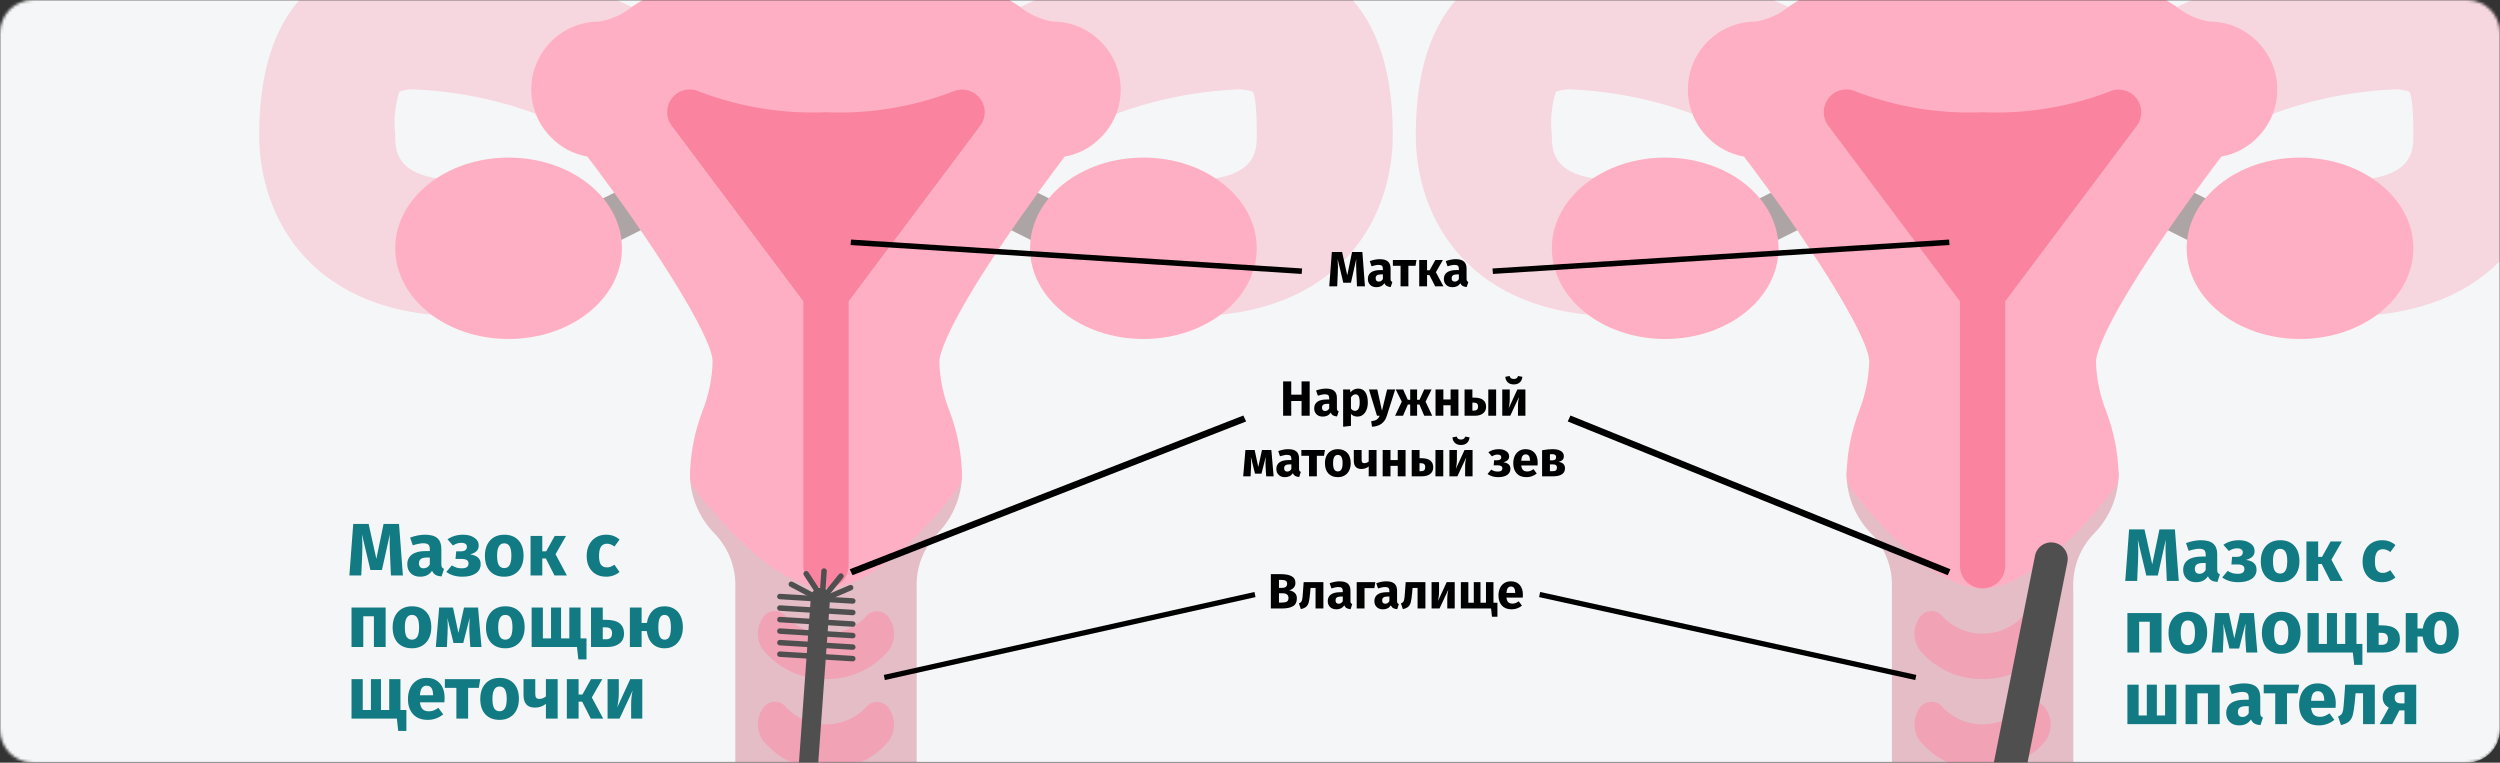 <svg width="908" height="277" viewBox="0 0 908 277" fill="none" xmlns="http://www.w3.org/2000/svg">
<rect x="0" y="0" width="908" height="277" fill="#333333" stroke="none"/>
<mask id="mask0_830_485" style="mask-type:alpha" maskUnits="userSpaceOnUse" x="0" y="0" width="908" height="277">
<path d="M11.96 0H896.039C902.645 0 908 5.373 908 12V265C908 271.627 902.645 277 896.039 277H11.96C5.355 277 0 271.627 0 265V12C0 5.373 5.355 0 11.96 0Z" fill="#F5F6F7"/>
</mask>
<g mask="url(#mask0_830_485)">
<path d="M9 0H896C902.627 0 908 5.373 908 12V265C908 271.627 902.627 277 896 277H9C2.373 277 -3 271.627 -3 265V12C-3 5.373 2.373 0 9 0Z" fill="#F5F6F7"/>
<path d="M868.302 -16.874C841.616 -15.909 815.424 -9.415 791.379 2.197C779.172 8.296 774.222 23.137 780.326 35.345C786.426 47.552 801.266 52.502 813.474 46.398C830.667 38.244 849.295 33.531 868.302 32.534C870.546 32.313 872.813 32.542 874.969 33.218C875.68 34.082 876.537 37.516 876.537 49.004C876.537 54.765 876.537 65.473 851.833 65.473C838.186 65.473 827.129 76.53 827.129 90.177C827.129 103.82 838.186 114.881 851.833 114.881C906.532 114.881 925.945 79.389 925.945 49.004C925.945 -5.447 894.594 -16.874 868.302 -16.874Z" fill="#F6D7DF"/>
<path d="M648.755 2.189C624.715 -9.419 598.527 -15.913 571.853 -16.874C545.556 -16.874 514.21 -5.447 514.21 49.004C514.21 79.389 533.619 114.881 588.322 114.881C601.965 114.881 613.026 103.82 613.026 90.177C613.026 76.53 601.965 65.473 588.322 65.473C563.618 65.473 563.618 54.765 563.618 49.004C563.011 43.708 563.522 38.348 565.122 33.266C567.285 32.534 569.581 32.281 571.853 32.534C590.867 33.519 609.504 38.232 626.701 46.406C638.904 52.49 653.729 47.536 659.821 35.341C665.904 23.129 660.951 8.296 648.755 2.189Z" fill="#F6D7DF"/>
<path d="M761.251 164.289H678.904C674.356 164.289 670.669 167.972 670.669 172.524C670.818 180.445 673.978 188.016 679.511 193.694C684.718 199.013 687.48 206.259 687.138 213.697V279.575C687.138 297.765 701.883 312.514 720.077 312.514C738.267 312.514 753.016 297.765 753.016 279.575V213.697C752.67 206.259 755.432 199.013 760.639 193.694C766.172 188.016 769.332 180.445 769.485 172.524C769.485 167.972 765.798 164.289 761.251 164.289Z" fill="#E4BDC7"/>
<path d="M637.73 90.177C633.906 90.181 630.577 87.555 629.701 83.836C628.82 80.113 630.617 76.277 634.039 74.572L650.508 66.337C654.578 64.303 659.527 65.955 661.562 70.025C663.592 74.094 661.94 79.043 657.871 81.074L641.401 89.308C640.259 89.879 639.005 90.173 637.73 90.177Z" fill="#ACA4A5"/>
<path d="M802.424 90.177C801.149 90.173 799.891 89.879 798.749 89.308L782.28 81.074C778.211 79.043 776.558 74.094 778.592 70.025C780.623 65.955 785.573 64.303 789.642 66.337L806.111 74.572C809.533 76.277 811.33 80.113 810.454 83.836C809.573 87.555 806.248 90.181 802.424 90.177Z" fill="#ACA4A5"/>
<path d="M819.93 15.172C815.335 10.448 809.014 7.794 802.424 7.83C797.916 7.062 793.69 5.12 790.176 2.197C778.17 -5.399 760.028 -16.874 720.077 -16.874C699.048 -17.827 678.143 -13.219 659.467 -3.513C655.884 -1.551 652.796 0.4 649.99 2.181C646.471 5.112 642.241 7.058 637.73 7.83C627.754 7.81 618.752 13.801 614.92 23.009C611.084 32.217 613.179 42.828 620.223 49.892C623.77 53.547 628.382 55.984 633.396 56.856C655.679 86.06 678.903 122.002 678.903 131.35C678.726 137.514 677.472 143.598 675.204 149.332C672.37 156.746 670.834 164.591 670.669 172.524C670.669 174.305 671.244 176.038 672.313 177.461C676.853 183.517 700.483 213.697 720.077 213.697C739.666 213.697 763.301 183.517 767.836 177.461C768.906 176.038 769.485 174.305 769.485 172.524C769.316 164.591 767.78 156.746 764.945 149.332C762.678 143.598 761.427 137.514 761.25 131.35C761.25 129.843 762.368 120.643 784.543 87.869C793.602 74.472 802.741 62.2 806.778 56.856C811.72 56.016 816.272 53.627 819.774 50.041C824.446 45.453 827.092 39.185 827.12 32.639C827.148 26.089 824.554 19.8 819.922 15.172H819.93Z" fill="#FFAFC3"/>
<path d="M876.536 90.177C876.536 71.983 858.101 57.238 835.363 57.238C812.621 57.238 794.189 71.983 794.189 90.177C794.189 108.367 812.621 123.116 835.363 123.116C858.101 123.116 876.536 108.367 876.536 90.177Z" fill="#FFAFC3"/>
<path d="M645.965 90.177C645.965 71.983 627.529 57.238 604.792 57.238C582.05 57.238 563.618 71.983 563.618 90.177C563.618 108.367 582.05 123.116 604.792 123.116C627.529 123.116 645.965 108.367 645.965 90.177Z" fill="#FFAFC3"/>
<path d="M775.818 35.538C773.393 32.599 769.268 31.706 765.842 33.379C751.246 38.923 735.674 41.436 720.077 40.769C704.476 41.416 688.911 38.895 674.316 33.354C670.89 31.642 666.736 32.518 664.292 35.465C661.847 38.417 661.758 42.659 664.078 45.706L711.842 109.389V205.463C711.842 210.01 715.529 213.697 720.077 213.697C724.624 213.697 728.311 210.01 728.311 205.463V109.389L776.071 45.706C778.339 42.663 778.234 38.465 775.818 35.538Z" fill="#FA83A0"/>
<path d="M720.077 279.575C711.215 279.691 702.783 275.775 697.158 268.924C694.738 265.421 694.738 260.785 697.158 257.283C698.091 255.796 699.719 254.883 701.477 254.866C703.234 254.851 704.874 255.731 705.839 257.199C709.611 260.982 714.733 263.109 720.077 263.109C725.417 263.109 730.539 260.982 734.315 257.199C735.312 255.751 736.977 254.907 738.734 254.955C740.495 255.003 742.107 255.936 743.024 257.436C745.4 260.914 745.4 265.49 743.024 268.968C737.383 275.803 728.939 279.707 720.077 279.575Z" fill="#F1A2B5"/>
<path d="M720.077 246.636C711.215 246.753 702.783 242.836 697.158 235.985C694.738 232.483 694.738 227.847 697.158 224.344C698.091 222.857 699.719 221.944 701.477 221.928C703.234 221.912 704.874 222.792 705.839 224.26C709.611 228.044 714.733 230.171 720.077 230.171C725.417 230.171 730.539 228.044 734.315 224.26C735.312 222.813 736.977 221.968 738.734 222.016C740.495 222.065 742.107 222.997 743.024 224.497C745.4 227.975 745.4 232.551 743.024 236.029C737.383 242.864 728.939 246.769 720.077 246.636Z" fill="#F1A2B5"/>
<path d="M448.225 -16.874C421.538 -15.909 395.347 -9.415 371.302 2.197C359.095 8.296 354.145 23.137 360.249 35.345C366.348 47.552 381.189 52.502 393.397 46.398C410.59 38.244 429.218 33.531 448.225 32.534C450.468 32.313 452.736 32.542 454.891 33.218C455.603 34.082 456.46 37.516 456.46 49.004C456.46 54.765 456.46 65.473 431.755 65.473C418.109 65.473 407.051 76.53 407.051 90.177C407.051 103.82 418.109 114.881 431.755 114.881C486.455 114.881 505.868 79.389 505.868 49.004C505.868 -5.447 474.517 -16.874 448.225 -16.874Z" fill="#F6D7DF"/>
<path d="M228.678 2.189C204.638 -9.419 178.45 -15.913 151.776 -16.874C125.479 -16.874 94.133 -5.447 94.133 49.004C94.133 79.389 113.541 114.881 168.245 114.881C181.888 114.881 192.949 103.82 192.949 90.177C192.949 76.53 181.888 65.473 168.245 65.473C143.541 65.473 143.541 54.765 143.541 49.004C142.934 43.708 143.444 38.348 145.045 33.266C147.208 32.534 149.504 32.281 151.776 32.534C170.79 33.519 189.427 38.232 206.624 46.406C218.827 52.49 233.652 47.536 239.744 35.341C245.827 23.129 240.874 8.296 228.678 2.189Z" fill="#F6D7DF"/>
<path d="M341.173 164.289H258.826C254.279 164.289 250.592 167.972 250.592 172.524C250.741 180.445 253.901 188.016 259.434 193.694C264.641 199.013 267.403 206.259 267.061 213.697V279.575C267.061 297.765 281.806 312.514 300 312.514C318.19 312.514 332.939 297.765 332.939 279.575V213.697C332.593 206.259 335.355 199.013 340.562 193.694C346.095 188.016 349.255 180.445 349.408 172.524C349.408 167.972 345.721 164.289 341.173 164.289Z" fill="#E4BDC7"/>
<path d="M217.653 90.177C213.829 90.181 210.5 87.555 209.623 83.836C208.743 80.113 210.54 76.277 213.962 74.572L230.431 66.337C234.5 64.303 239.45 65.955 241.485 70.025C243.515 74.094 241.863 79.043 237.793 81.074L221.324 89.308C220.182 89.879 218.928 90.173 217.653 90.177Z" fill="#ACA4A5"/>
<path d="M382.347 90.177C381.072 90.173 379.814 89.879 378.672 89.308L362.202 81.074C358.133 79.043 356.481 74.094 358.515 70.025C360.546 65.955 365.496 64.303 369.565 66.337L386.034 74.572C389.456 76.277 391.253 80.113 390.376 83.836C389.496 87.555 386.171 90.181 382.347 90.177Z" fill="#ACA4A5"/>
<path d="M399.853 15.172C395.258 10.448 388.937 7.794 382.347 7.83C377.839 7.062 373.613 5.12 370.099 2.197C358.093 -5.399 339.951 -16.874 300 -16.874C278.971 -17.827 258.066 -13.219 239.39 -3.513C235.807 -1.551 232.719 0.4 229.912 2.181C226.394 5.112 222.164 7.058 217.653 7.83C207.677 7.81 198.674 13.801 194.843 23.009C191.007 32.217 193.102 42.828 200.146 49.892C203.692 53.547 208.304 55.984 213.318 56.856C235.602 86.06 258.826 122.002 258.826 131.35C258.649 137.514 257.395 143.598 255.127 149.332C252.292 156.746 250.756 164.591 250.592 172.524C250.592 174.305 251.167 176.038 252.236 177.461C256.776 183.517 280.406 213.697 300 213.697C319.589 213.697 343.224 183.517 347.759 177.461C348.829 176.038 349.408 174.305 349.408 172.524C349.239 164.591 347.703 156.746 344.868 149.332C342.601 143.598 341.35 137.514 341.173 131.35C341.173 129.843 342.291 120.643 364.466 87.869C373.525 74.472 382.664 62.2 386.701 56.856C391.643 56.016 396.194 53.627 399.697 50.041C404.369 45.453 407.014 39.185 407.043 32.639C407.071 26.089 404.477 19.8 399.845 15.172H399.853Z" fill="#FFAFC3"/>
<path d="M456.459 90.177C456.459 71.983 438.024 57.238 415.286 57.238C392.544 57.238 374.112 71.983 374.112 90.177C374.112 108.367 392.544 123.116 415.286 123.116C438.024 123.116 456.459 108.367 456.459 90.177Z" fill="#FFAFC3"/>
<path d="M225.888 90.177C225.888 71.983 207.452 57.238 184.714 57.238C161.973 57.238 143.541 71.983 143.541 90.177C143.541 108.367 161.973 123.116 184.714 123.116C207.452 123.116 225.888 108.367 225.888 90.177Z" fill="#FFAFC3"/>
<path d="M355.741 35.538C353.316 32.599 349.191 31.706 345.765 33.379C331.169 38.923 315.596 41.436 300 40.769C284.399 41.416 268.834 38.895 254.238 33.354C250.813 31.642 246.659 32.518 244.214 35.465C241.77 38.417 241.681 42.659 244.001 45.706L291.765 109.389V205.463C291.765 210.01 295.452 213.697 300 213.697C304.547 213.697 308.234 210.01 308.234 205.463V109.389L355.994 45.706C358.262 42.663 358.157 38.465 355.741 35.538Z" fill="#FA83A0"/>
<path d="M300 279.575C291.138 279.691 282.706 275.775 277.081 268.924C274.66 265.421 274.66 260.785 277.081 257.283C278.014 255.796 279.642 254.883 281.399 254.866C283.157 254.851 284.797 255.731 285.762 257.199C289.534 260.982 294.656 263.109 300 263.109C305.34 263.109 310.462 260.982 314.238 257.199C315.235 255.751 316.899 254.907 318.657 254.955C320.418 255.003 322.03 255.936 322.947 257.436C325.323 260.914 325.323 265.49 322.947 268.968C317.306 275.803 308.862 279.707 300 279.575Z" fill="#F1A2B5"/>
<path d="M300 246.636C291.138 246.753 282.706 242.836 277.081 235.985C274.66 232.483 274.66 227.847 277.081 224.344C278.014 222.857 279.642 221.944 281.399 221.928C283.157 221.912 284.797 222.792 285.762 224.26C289.534 228.044 294.656 230.171 300 230.171C305.34 230.171 310.462 228.044 314.238 224.26C315.235 222.813 316.899 221.968 318.657 222.016C320.418 222.065 322.03 222.997 322.947 224.497C325.323 227.975 325.323 232.551 322.947 236.029C317.306 242.864 308.862 246.769 300 246.636Z" fill="#F1A2B5"/>
<path d="M746.171 197.115C749.421 197.762 751.531 200.921 750.885 204.171L731.885 299.671C731.238 302.921 728.079 305.031 724.829 304.385C721.653 303.753 719.565 300.722 720.076 297.551L720.128 297.266L739.116 201.829C739.762 198.579 742.921 196.469 746.171 197.115Z" fill="#4F4F4F"/>
<path d="M298.06 213.499L298.252 213.509C300.18 213.648 301.63 215.323 301.491 217.251L296.991 279.751C296.852 281.679 295.177 283.13 293.249 282.991C291.385 282.857 289.968 281.287 290.001 279.441L294.509 216.749C294.643 214.885 296.214 213.467 298.06 213.499Z" fill="#4F4F4F"/>
<path d="M283.194 236.597L283.311 236.597L309.796 238.215C310.348 238.248 310.767 238.723 310.734 239.274C310.7 239.825 310.226 240.245 309.675 240.211L283.189 238.594C282.638 238.56 282.218 238.086 282.252 237.535C282.283 237.023 282.694 236.624 283.194 236.597Z" fill="#4F4F4F"/>
<path d="M283.311 232.41L309.796 234.027C310.348 234.061 310.767 234.535 310.734 235.086C310.7 235.638 310.226 236.057 309.675 236.023L283.189 234.406C282.638 234.372 282.218 233.898 282.252 233.347C282.286 232.796 282.76 232.376 283.311 232.41Z" fill="#4F4F4F"/>
<path d="M283.311 228.222L309.796 229.84C310.348 229.873 310.767 230.348 310.734 230.899C310.7 231.45 310.226 231.87 309.675 231.836L283.189 230.219C282.638 230.185 282.218 229.711 282.252 229.16C282.283 228.648 282.694 228.249 283.194 228.222L283.311 228.222Z" fill="#4F4F4F"/>
<path d="M283.311 224.035L309.796 225.652C310.348 225.686 310.767 226.16 310.734 226.711C310.7 227.263 310.226 227.682 309.675 227.648L283.189 226.031C282.638 225.997 282.218 225.523 282.252 224.972C282.286 224.421 282.76 224.001 283.311 224.035Z" fill="#4F4F4F"/>
<path d="M283.311 219.847L309.796 221.465C310.348 221.498 310.767 221.973 310.734 222.524C310.7 223.075 310.226 223.495 309.675 223.461L283.189 221.844C282.638 221.81 282.218 221.336 282.252 220.785C282.283 220.273 282.694 219.874 283.194 219.847L283.311 219.847Z" fill="#4F4F4F"/>
<path d="M283.311 215.66L309.796 217.277C310.348 217.311 310.767 217.785 310.734 218.336C310.7 218.888 310.226 219.307 309.675 219.273L283.189 217.656C282.638 217.622 282.218 217.148 282.252 216.597C282.286 216.046 282.76 215.626 283.311 215.66Z" fill="#4F4F4F"/>
<path d="M297.71 217.144L308.553 212.514C309.061 212.297 309.649 212.533 309.866 213.04C310.083 213.548 309.847 214.136 309.339 214.353L298.495 218.983C297.988 219.2 297.4 218.964 297.183 218.456C296.966 217.948 297.202 217.361 297.71 217.144Z" fill="#4F4F4F"/>
<path d="M297.244 217.769L304.645 208.59C304.991 208.161 305.621 208.093 306.051 208.439C306.481 208.786 306.548 209.416 306.202 209.846L298.801 219.025C298.455 219.455 297.825 219.522 297.395 219.176C296.965 218.829 296.898 218.199 297.244 217.769Z" fill="#4F4F4F"/>
<path d="M297.498 219.095L298.295 207.332C298.332 206.781 298.809 206.364 299.36 206.402C299.911 206.439 300.328 206.916 300.29 207.467L299.493 219.231C299.456 219.782 298.979 220.198 298.428 220.161C297.877 220.123 297.46 219.646 297.498 219.095Z" fill="#4F4F4F"/>
<path d="M298.403 218.797L291.96 208.922C291.658 208.46 291.789 207.84 292.251 207.538C292.714 207.237 293.333 207.367 293.635 207.83L300.078 217.704C300.38 218.167 300.249 218.786 299.787 219.088C299.324 219.39 298.705 219.26 298.403 218.797Z" fill="#4F4F4F"/>
<path d="M297.362 218.601L286.94 213.089C286.451 212.83 286.265 212.225 286.523 211.737C286.781 211.249 287.387 211.062 287.875 211.321L298.297 216.834C298.785 217.092 298.972 217.697 298.714 218.185C298.455 218.673 297.85 218.86 297.362 218.601Z" fill="#4F4F4F"/>
</g>
<path d="M559 216.871L559.382 215L696 245.129L695.618 247L559 216.871Z" fill="black"/>
<path d="M569.396 153.077L570.391 150.918L708.396 206.759L707.402 208.918L569.396 153.077Z" fill="black"/>
<path d="M707.906 87.003L708.072 88.997L542.239 99.497L542.072 97.503L707.906 87.003Z" fill="black"/>
<path d="M456 216.871L455.624 215L321 245.129L321.376 247L456 216.871Z" fill="black"/>
<path d="M452.604 153.077L451.573 150.918L308.604 206.759L309.634 208.918L452.604 153.077Z" fill="black"/>
<path d="M309.092 87.003L308.928 88.997L472.763 99.497L472.928 97.503L309.092 87.003Z" fill="black"/>
<path d="M146.331 209H141.984L141.66 201.683C141.57 199.937 141.525 198.38 141.525 197.012C141.525 195.968 141.552 194.978 141.606 194.042L138.717 207.029H134.532L131.454 194.042C131.562 195.608 131.616 197.084 131.616 198.47C131.616 199.514 131.589 200.603 131.535 201.737L131.211 209H126.891L128.295 190.289H133.884L136.692 202.979L139.311 190.289H144.927L146.331 209ZM160.294 204.842C160.294 205.382 160.366 205.778 160.51 206.03C160.672 206.282 160.924 206.471 161.266 206.597L160.375 209.378C159.493 209.306 158.773 209.117 158.215 208.811C157.657 208.487 157.225 207.983 156.919 207.299C155.983 208.739 154.543 209.459 152.599 209.459C151.177 209.459 150.043 209.045 149.197 208.217C148.351 207.389 147.928 206.309 147.928 204.977C147.928 203.411 148.504 202.214 149.656 201.386C150.808 200.558 152.473 200.144 154.651 200.144H156.109V199.523C156.109 198.677 155.929 198.101 155.569 197.795C155.209 197.471 154.579 197.309 153.679 197.309C153.211 197.309 152.644 197.381 151.978 197.525C151.312 197.651 150.628 197.831 149.926 198.065L148.954 195.257C149.854 194.915 150.772 194.654 151.708 194.474C152.662 194.294 153.544 194.204 154.354 194.204C156.406 194.204 157.909 194.627 158.863 195.473C159.817 196.319 160.294 197.588 160.294 199.28V204.842ZM153.841 206.408C154.813 206.408 155.569 205.949 156.109 205.031V202.493H155.056C154.084 202.493 153.355 202.664 152.869 203.006C152.401 203.348 152.167 203.879 152.167 204.599C152.167 205.175 152.311 205.625 152.599 205.949C152.905 206.255 153.319 206.408 153.841 206.408ZM168.255 194.204C169.857 194.204 171.189 194.564 172.251 195.284C173.331 195.986 173.871 196.949 173.871 198.173C173.871 199.757 172.827 200.819 170.739 201.359C172.017 201.539 172.971 201.917 173.601 202.493C174.249 203.051 174.573 203.843 174.573 204.869C174.573 206.363 173.961 207.506 172.737 208.298C171.531 209.072 169.929 209.459 167.931 209.459C165.609 209.459 163.665 208.883 162.099 207.731L164.097 205.355C164.745 205.751 165.348 206.03 165.906 206.192C166.464 206.336 167.094 206.408 167.796 206.408C169.38 206.408 170.172 205.814 170.172 204.626C170.172 203.546 169.344 203.006 167.688 203.006H165.447L165.69 200.252H167.364C168.066 200.252 168.606 200.117 168.984 199.847C169.38 199.559 169.578 199.145 169.578 198.605C169.578 198.119 169.398 197.759 169.038 197.525C168.696 197.273 168.237 197.147 167.661 197.147C167.049 197.147 166.5 197.228 166.014 197.39C165.528 197.552 165.024 197.795 164.502 198.119L162.531 195.878C163.341 195.32 164.205 194.906 165.123 194.636C166.059 194.348 167.103 194.204 168.255 194.204ZM183.138 194.204C185.334 194.204 187.053 194.879 188.295 196.229C189.537 197.561 190.158 199.433 190.158 201.845C190.158 203.375 189.87 204.716 189.294 205.868C188.736 207.002 187.926 207.884 186.864 208.514C185.82 209.144 184.578 209.459 183.138 209.459C180.96 209.459 179.241 208.793 177.981 207.461C176.739 206.111 176.118 204.23 176.118 201.818C176.118 200.288 176.397 198.956 176.955 197.822C177.531 196.67 178.341 195.779 179.385 195.149C180.447 194.519 181.698 194.204 183.138 194.204ZM183.138 197.336C182.274 197.336 181.626 197.705 181.194 198.443C180.762 199.163 180.546 200.288 180.546 201.818C180.546 203.384 180.753 204.527 181.167 205.247C181.599 205.967 182.256 206.327 183.138 206.327C184.002 206.327 184.65 205.967 185.082 205.247C185.514 204.509 185.73 203.375 185.73 201.845C185.73 200.279 185.514 199.136 185.082 198.416C184.668 197.696 184.02 197.336 183.138 197.336ZM205.574 194.663L201.767 201.305L205.898 209H201.389L198.257 202.844H196.961V209H192.695V194.663H196.961V200.252H198.365L201.47 194.663H205.574ZM220.105 194.204C221.095 194.204 221.986 194.348 222.778 194.636C223.57 194.924 224.317 195.365 225.019 195.959L223.183 198.497C222.283 197.813 221.374 197.471 220.456 197.471C219.502 197.471 218.782 197.822 218.296 198.524C217.81 199.226 217.567 200.36 217.567 201.926C217.567 203.438 217.81 204.509 218.296 205.139C218.782 205.769 219.484 206.084 220.402 206.084C220.888 206.084 221.329 206.012 221.725 205.868C222.121 205.706 222.598 205.454 223.156 205.112L225.019 207.758C223.597 208.892 221.986 209.459 220.186 209.459C218.728 209.459 217.468 209.153 216.406 208.541C215.344 207.911 214.525 207.038 213.949 205.922C213.373 204.788 213.085 203.465 213.085 201.953C213.085 200.441 213.373 199.1 213.949 197.93C214.525 196.76 215.344 195.851 216.406 195.203C217.468 194.537 218.701 194.204 220.105 194.204ZM135.801 235V223.822H131.94V235H127.674V220.663H140.067V235H135.801ZM149.625 220.204C151.821 220.204 153.54 220.879 154.782 222.229C156.024 223.561 156.645 225.433 156.645 227.845C156.645 229.375 156.357 230.716 155.781 231.868C155.223 233.002 154.413 233.884 153.351 234.514C152.307 235.144 151.065 235.459 149.625 235.459C147.447 235.459 145.728 234.793 144.468 233.461C143.226 232.111 142.605 230.23 142.605 227.818C142.605 226.288 142.884 224.956 143.442 223.822C144.018 222.67 144.828 221.779 145.872 221.149C146.934 220.519 148.185 220.204 149.625 220.204ZM149.625 223.336C148.761 223.336 148.113 223.705 147.681 224.443C147.249 225.163 147.033 226.288 147.033 227.818C147.033 229.384 147.24 230.527 147.654 231.247C148.086 231.967 148.743 232.327 149.625 232.327C150.489 232.327 151.137 231.967 151.569 231.247C152.001 230.509 152.217 229.375 152.217 227.845C152.217 226.279 152.001 225.136 151.569 224.416C151.155 223.696 150.507 223.336 149.625 223.336ZM174.87 235H170.82L170.496 229.87C170.46 228.97 170.442 228.322 170.442 227.926C170.442 227.044 170.487 225.865 170.577 224.389L168.255 233.542H164.718L162.477 224.416C162.567 225.352 162.612 226.423 162.612 227.629C162.612 228.115 162.594 228.862 162.558 229.87L162.315 235H158.292L159.507 220.663H164.529L166.5 229.897L168.525 220.663H173.628L174.87 235ZM183.533 220.204C185.729 220.204 187.448 220.879 188.69 222.229C189.932 223.561 190.553 225.433 190.553 227.845C190.553 229.375 190.265 230.716 189.689 231.868C189.131 233.002 188.321 233.884 187.259 234.514C186.215 235.144 184.973 235.459 183.533 235.459C181.355 235.459 179.636 234.793 178.376 233.461C177.134 232.111 176.513 230.23 176.513 227.818C176.513 226.288 176.792 224.956 177.35 223.822C177.926 222.67 178.736 221.779 179.78 221.149C180.842 220.519 182.093 220.204 183.533 220.204ZM183.533 223.336C182.669 223.336 182.021 223.705 181.589 224.443C181.157 225.163 180.941 226.288 180.941 227.818C180.941 229.384 181.148 230.527 181.562 231.247C181.994 231.967 182.651 232.327 183.533 232.327C184.397 232.327 185.045 231.967 185.477 231.247C185.909 230.509 186.125 229.375 186.125 227.845C186.125 226.279 185.909 225.136 185.477 224.416C185.063 223.696 184.415 223.336 183.533 223.336ZM210.857 231.868H213.017V239.482H210.047L209.561 235H193.091V220.663H197.168V231.868H200.138V220.663H203.783V231.868H206.78V220.663H210.857V231.868ZM219.951 225.118C222.273 225.118 223.965 225.541 225.027 226.387C226.107 227.215 226.647 228.448 226.647 230.086C226.647 231.67 226.089 232.885 224.973 233.731C223.857 234.577 222.39 235 220.572 235H214.659V220.663H218.925V225.118H219.951ZM220.113 232.192C221.571 232.192 222.3 231.463 222.3 230.005C222.3 229.267 222.111 228.727 221.733 228.385C221.373 228.025 220.752 227.845 219.87 227.845H218.925V232.192H220.113ZM241.375 220.204C242.707 220.204 243.868 220.51 244.858 221.122C245.866 221.716 246.64 222.589 247.18 223.741C247.738 224.875 248.017 226.243 248.017 227.845C248.017 229.339 247.738 230.662 247.18 231.814C246.64 232.966 245.866 233.866 244.858 234.514C243.868 235.144 242.707 235.459 241.375 235.459C239.557 235.459 238.09 234.91 236.974 233.812C235.858 232.714 235.165 231.175 234.895 229.195H233.032V235H228.766V220.663H233.032V226.252H234.949C235.237 224.38 235.93 222.904 237.028 221.824C238.144 220.744 239.593 220.204 241.375 220.204ZM241.375 232.327C242.203 232.327 242.788 231.967 243.13 231.247C243.49 230.509 243.67 229.375 243.67 227.845C243.67 226.315 243.481 225.181 243.103 224.443C242.743 223.705 242.167 223.336 241.375 223.336C240.583 223.336 240.007 223.696 239.647 224.416C239.287 225.136 239.107 226.27 239.107 227.818C239.107 229.366 239.287 230.509 239.647 231.247C240.025 231.967 240.601 232.327 241.375 232.327ZM145.44 257.868H147.6V265.482H144.63L144.144 261H127.674V246.663H131.751V257.868H134.721V246.663H138.366V257.868H141.363V246.663H145.44V257.868ZM161.48 253.548C161.48 254.142 161.453 254.655 161.399 255.087H152.516C152.66 256.293 153.002 257.139 153.542 257.625C154.082 258.111 154.829 258.354 155.783 258.354C156.359 258.354 156.917 258.255 157.457 258.057C157.997 257.841 158.582 257.517 159.212 257.085L160.967 259.461C159.293 260.793 157.43 261.459 155.378 261.459C153.056 261.459 151.274 260.775 150.032 259.407C148.79 258.039 148.169 256.203 148.169 253.899C148.169 252.441 148.43 251.136 148.952 249.984C149.474 248.814 150.239 247.896 151.247 247.23C152.255 246.546 153.461 246.204 154.865 246.204C156.935 246.204 158.555 246.852 159.725 248.148C160.895 249.444 161.48 251.244 161.48 253.548ZM157.295 252.333C157.259 250.137 156.485 249.039 154.973 249.039C154.235 249.039 153.659 249.309 153.245 249.849C152.849 250.389 152.606 251.28 152.516 252.522H157.295V252.333ZM174.423 246.663L173.91 249.822H170.022V261H165.756V249.822H161.571V246.663H174.423ZM181.45 246.204C183.646 246.204 185.365 246.879 186.607 248.229C187.849 249.561 188.47 251.433 188.47 253.845C188.47 255.375 188.182 256.716 187.606 257.868C187.048 259.002 186.238 259.884 185.176 260.514C184.132 261.144 182.89 261.459 181.45 261.459C179.272 261.459 177.553 260.793 176.293 259.461C175.051 258.111 174.43 256.23 174.43 253.818C174.43 252.288 174.709 250.956 175.267 249.822C175.843 248.67 176.653 247.779 177.697 247.149C178.759 246.519 180.01 246.204 181.45 246.204ZM181.45 249.336C180.586 249.336 179.938 249.705 179.506 250.443C179.074 251.163 178.858 252.288 178.858 253.818C178.858 255.384 179.065 256.527 179.479 257.247C179.911 257.967 180.568 258.327 181.45 258.327C182.314 258.327 182.962 257.967 183.394 257.247C183.826 256.509 184.042 255.375 184.042 253.845C184.042 252.279 183.826 251.136 183.394 250.416C182.98 249.696 182.332 249.336 181.45 249.336ZM202.537 246.663V261H198.271V255.627C197.767 256.059 197.164 256.401 196.462 256.653C195.778 256.887 195.049 257.004 194.275 257.004C192.889 257.004 191.854 256.617 191.17 255.843C190.486 255.051 190.144 253.953 190.144 252.549V246.663H194.41V252.009C194.41 252.675 194.527 253.152 194.761 253.44C195.013 253.71 195.382 253.845 195.868 253.845C196.3 253.845 196.732 253.764 197.164 253.602C197.596 253.422 197.965 253.197 198.271 252.927V246.663H202.537ZM218.758 246.663L214.951 253.305L219.082 261H214.573L211.441 254.844H210.145V261H205.879V246.663H210.145V252.252H211.549L214.654 246.663H218.758ZM233.28 261H229.23V255.897C229.23 254.889 229.284 253.935 229.392 253.035C229.5 252.135 229.635 251.379 229.797 250.767L225.018 261H220.671V246.663H224.748V251.847C224.748 252.801 224.685 253.737 224.559 254.655C224.451 255.573 224.325 256.329 224.181 256.923L228.906 246.663H233.28V261Z" fill="#117A83"/>
<path d="M791.331 211H786.984L786.66 203.683C786.57 201.937 786.525 200.38 786.525 199.012C786.525 197.968 786.552 196.978 786.606 196.042L783.717 209.029H779.532L776.454 196.042C776.562 197.608 776.616 199.084 776.616 200.47C776.616 201.514 776.589 202.603 776.535 203.737L776.211 211H771.891L773.295 192.289H778.884L781.692 204.979L784.311 192.289H789.927L791.331 211ZM805.294 206.842C805.294 207.382 805.366 207.778 805.51 208.03C805.672 208.282 805.924 208.471 806.266 208.597L805.375 211.378C804.493 211.306 803.773 211.117 803.215 210.811C802.657 210.487 802.225 209.983 801.919 209.299C800.983 210.739 799.543 211.459 797.599 211.459C796.177 211.459 795.043 211.045 794.197 210.217C793.351 209.389 792.928 208.309 792.928 206.977C792.928 205.411 793.504 204.214 794.656 203.386C795.808 202.558 797.473 202.144 799.651 202.144H801.109V201.523C801.109 200.677 800.929 200.101 800.569 199.795C800.209 199.471 799.579 199.309 798.679 199.309C798.211 199.309 797.644 199.381 796.978 199.525C796.312 199.651 795.628 199.831 794.926 200.065L793.954 197.257C794.854 196.915 795.772 196.654 796.708 196.474C797.662 196.294 798.544 196.204 799.354 196.204C801.406 196.204 802.909 196.627 803.863 197.473C804.817 198.319 805.294 199.588 805.294 201.28V206.842ZM798.841 208.408C799.813 208.408 800.569 207.949 801.109 207.031V204.493H800.056C799.084 204.493 798.355 204.664 797.869 205.006C797.401 205.348 797.167 205.879 797.167 206.599C797.167 207.175 797.311 207.625 797.599 207.949C797.905 208.255 798.319 208.408 798.841 208.408ZM813.255 196.204C814.857 196.204 816.189 196.564 817.251 197.284C818.331 197.986 818.871 198.949 818.871 200.173C818.871 201.757 817.827 202.819 815.739 203.359C817.017 203.539 817.971 203.917 818.601 204.493C819.249 205.051 819.573 205.843 819.573 206.869C819.573 208.363 818.961 209.506 817.737 210.298C816.531 211.072 814.929 211.459 812.931 211.459C810.609 211.459 808.665 210.883 807.099 209.731L809.097 207.355C809.745 207.751 810.348 208.03 810.906 208.192C811.464 208.336 812.094 208.408 812.796 208.408C814.38 208.408 815.172 207.814 815.172 206.626C815.172 205.546 814.344 205.006 812.688 205.006H810.447L810.69 202.252H812.364C813.066 202.252 813.606 202.117 813.984 201.847C814.38 201.559 814.578 201.145 814.578 200.605C814.578 200.119 814.398 199.759 814.038 199.525C813.696 199.273 813.237 199.147 812.661 199.147C812.049 199.147 811.5 199.228 811.014 199.39C810.528 199.552 810.024 199.795 809.502 200.119L807.531 197.878C808.341 197.32 809.205 196.906 810.123 196.636C811.059 196.348 812.103 196.204 813.255 196.204ZM828.138 196.204C830.334 196.204 832.053 196.879 833.295 198.229C834.537 199.561 835.158 201.433 835.158 203.845C835.158 205.375 834.87 206.716 834.294 207.868C833.736 209.002 832.926 209.884 831.864 210.514C830.82 211.144 829.578 211.459 828.138 211.459C825.96 211.459 824.241 210.793 822.981 209.461C821.739 208.111 821.118 206.23 821.118 203.818C821.118 202.288 821.397 200.956 821.955 199.822C822.531 198.67 823.341 197.779 824.385 197.149C825.447 196.519 826.698 196.204 828.138 196.204ZM828.138 199.336C827.274 199.336 826.626 199.705 826.194 200.443C825.762 201.163 825.546 202.288 825.546 203.818C825.546 205.384 825.753 206.527 826.167 207.247C826.599 207.967 827.256 208.327 828.138 208.327C829.002 208.327 829.65 207.967 830.082 207.247C830.514 206.509 830.73 205.375 830.73 203.845C830.73 202.279 830.514 201.136 830.082 200.416C829.668 199.696 829.02 199.336 828.138 199.336ZM850.574 196.663L846.767 203.305L850.898 211H846.389L843.257 204.844H841.961V211H837.695V196.663H841.961V202.252H843.365L846.47 196.663H850.574ZM865.105 196.204C866.095 196.204 866.986 196.348 867.778 196.636C868.57 196.924 869.317 197.365 870.019 197.959L868.183 200.497C867.283 199.813 866.374 199.471 865.456 199.471C864.502 199.471 863.782 199.822 863.296 200.524C862.81 201.226 862.567 202.36 862.567 203.926C862.567 205.438 862.81 206.509 863.296 207.139C863.782 207.769 864.484 208.084 865.402 208.084C865.888 208.084 866.329 208.012 866.725 207.868C867.121 207.706 867.598 207.454 868.156 207.112L870.019 209.758C868.597 210.892 866.986 211.459 865.186 211.459C863.728 211.459 862.468 211.153 861.406 210.541C860.344 209.911 859.525 209.038 858.949 207.922C858.373 206.788 858.085 205.465 858.085 203.953C858.085 202.441 858.373 201.1 858.949 199.93C859.525 198.76 860.344 197.851 861.406 197.203C862.468 196.537 863.701 196.204 865.105 196.204ZM780.801 237V225.822H776.94V237H772.674V222.663H785.067V237H780.801ZM794.625 222.204C796.821 222.204 798.54 222.879 799.782 224.229C801.024 225.561 801.645 227.433 801.645 229.845C801.645 231.375 801.357 232.716 800.781 233.868C800.223 235.002 799.413 235.884 798.351 236.514C797.307 237.144 796.065 237.459 794.625 237.459C792.447 237.459 790.728 236.793 789.468 235.461C788.226 234.111 787.605 232.23 787.605 229.818C787.605 228.288 787.884 226.956 788.442 225.822C789.018 224.67 789.828 223.779 790.872 223.149C791.934 222.519 793.185 222.204 794.625 222.204ZM794.625 225.336C793.761 225.336 793.113 225.705 792.681 226.443C792.249 227.163 792.033 228.288 792.033 229.818C792.033 231.384 792.24 232.527 792.654 233.247C793.086 233.967 793.743 234.327 794.625 234.327C795.489 234.327 796.137 233.967 796.569 233.247C797.001 232.509 797.217 231.375 797.217 229.845C797.217 228.279 797.001 227.136 796.569 226.416C796.155 225.696 795.507 225.336 794.625 225.336ZM819.87 237H815.82L815.496 231.87C815.46 230.97 815.442 230.322 815.442 229.926C815.442 229.044 815.487 227.865 815.577 226.389L813.255 235.542H809.718L807.477 226.416C807.567 227.352 807.612 228.423 807.612 229.629C807.612 230.115 807.594 230.862 807.558 231.87L807.315 237H803.292L804.507 222.663H809.529L811.5 231.897L813.525 222.663H818.628L819.87 237ZM828.533 222.204C830.729 222.204 832.448 222.879 833.69 224.229C834.932 225.561 835.553 227.433 835.553 229.845C835.553 231.375 835.265 232.716 834.689 233.868C834.131 235.002 833.321 235.884 832.259 236.514C831.215 237.144 829.973 237.459 828.533 237.459C826.355 237.459 824.636 236.793 823.376 235.461C822.134 234.111 821.513 232.23 821.513 229.818C821.513 228.288 821.792 226.956 822.35 225.822C822.926 224.67 823.736 223.779 824.78 223.149C825.842 222.519 827.093 222.204 828.533 222.204ZM828.533 225.336C827.669 225.336 827.021 225.705 826.589 226.443C826.157 227.163 825.941 228.288 825.941 229.818C825.941 231.384 826.148 232.527 826.562 233.247C826.994 233.967 827.651 234.327 828.533 234.327C829.397 234.327 830.045 233.967 830.477 233.247C830.909 232.509 831.125 231.375 831.125 229.845C831.125 228.279 830.909 227.136 830.477 226.416C830.063 225.696 829.415 225.336 828.533 225.336ZM855.857 233.868H858.017V241.482H855.047L854.561 237H838.091V222.663H842.168V233.868H845.138V222.663H848.783V233.868H851.78V222.663H855.857V233.868ZM864.951 227.118C867.273 227.118 868.965 227.541 870.027 228.387C871.107 229.215 871.647 230.448 871.647 232.086C871.647 233.67 871.089 234.885 869.973 235.731C868.857 236.577 867.39 237 865.572 237H859.659V222.663H863.925V227.118H864.951ZM865.113 234.192C866.571 234.192 867.3 233.463 867.3 232.005C867.3 231.267 867.111 230.727 866.733 230.385C866.373 230.025 865.752 229.845 864.87 229.845H863.925V234.192H865.113ZM886.375 222.204C887.707 222.204 888.868 222.51 889.858 223.122C890.866 223.716 891.64 224.589 892.18 225.741C892.738 226.875 893.017 228.243 893.017 229.845C893.017 231.339 892.738 232.662 892.18 233.814C891.64 234.966 890.866 235.866 889.858 236.514C888.868 237.144 887.707 237.459 886.375 237.459C884.557 237.459 883.09 236.91 881.974 235.812C880.858 234.714 880.165 233.175 879.895 231.195H878.032V237H873.766V222.663H878.032V228.252H879.949C880.237 226.38 880.93 224.904 882.028 223.824C883.144 222.744 884.593 222.204 886.375 222.204ZM886.375 234.327C887.203 234.327 887.788 233.967 888.13 233.247C888.49 232.509 888.67 231.375 888.67 229.845C888.67 228.315 888.481 227.181 888.103 226.443C887.743 225.705 887.167 225.336 886.375 225.336C885.583 225.336 885.007 225.696 884.647 226.416C884.287 227.136 884.107 228.27 884.107 229.818C884.107 231.366 884.287 232.509 884.647 233.247C885.025 233.967 885.601 234.327 886.375 234.327ZM790.44 248.663V263H772.674V248.663H776.751V259.868H779.721V248.663H783.366V259.868H786.363V248.663H790.44ZM801.921 263V251.822H798.06V263H793.794V248.663H806.187V263H801.921ZM820.929 258.842C820.929 259.382 821.001 259.778 821.145 260.03C821.307 260.282 821.559 260.471 821.901 260.597L821.01 263.378C820.128 263.306 819.408 263.117 818.85 262.811C818.292 262.487 817.86 261.983 817.554 261.299C816.618 262.739 815.178 263.459 813.234 263.459C811.812 263.459 810.678 263.045 809.832 262.217C808.986 261.389 808.563 260.309 808.563 258.977C808.563 257.411 809.139 256.214 810.291 255.386C811.443 254.558 813.108 254.144 815.286 254.144H816.744V253.523C816.744 252.677 816.564 252.101 816.204 251.795C815.844 251.471 815.214 251.309 814.314 251.309C813.846 251.309 813.279 251.381 812.613 251.525C811.947 251.651 811.263 251.831 810.561 252.065L809.589 249.257C810.489 248.915 811.407 248.654 812.343 248.474C813.297 248.294 814.179 248.204 814.989 248.204C817.041 248.204 818.544 248.627 819.498 249.473C820.452 250.319 820.929 251.588 820.929 253.28V258.842ZM814.476 260.408C815.448 260.408 816.204 259.949 816.744 259.031V256.493H815.691C814.719 256.493 813.99 256.664 813.504 257.006C813.036 257.348 812.802 257.879 812.802 258.599C812.802 259.175 812.946 259.625 813.234 259.949C813.54 260.255 813.954 260.408 814.476 260.408ZM835.032 248.663L834.519 251.822H830.631V263H826.365V251.822H822.18V248.663H835.032ZM848.351 255.548C848.351 256.142 848.324 256.655 848.27 257.087H839.387C839.531 258.293 839.873 259.139 840.413 259.625C840.953 260.111 841.7 260.354 842.654 260.354C843.23 260.354 843.788 260.255 844.328 260.057C844.868 259.841 845.453 259.517 846.083 259.085L847.838 261.461C846.164 262.793 844.301 263.459 842.249 263.459C839.927 263.459 838.145 262.775 836.903 261.407C835.661 260.039 835.04 258.203 835.04 255.899C835.04 254.441 835.301 253.136 835.823 251.984C836.345 250.814 837.11 249.896 838.118 249.23C839.126 248.546 840.332 248.204 841.736 248.204C843.806 248.204 845.426 248.852 846.596 250.148C847.766 251.444 848.351 253.244 848.351 255.548ZM844.166 254.333C844.13 252.137 843.356 251.039 841.844 251.039C841.106 251.039 840.53 251.309 840.116 251.849C839.72 252.389 839.477 253.28 839.387 254.522H844.166V254.333ZM862.526 248.663V263H858.26V251.795H855.533L855.263 254.846C855.065 256.952 854.831 258.527 854.561 259.571C854.309 260.597 853.859 261.407 853.211 262.001C852.563 262.595 851.573 263.045 850.241 263.351L849.188 260.246C849.782 259.976 850.196 259.697 850.43 259.409C850.682 259.103 850.871 258.626 850.997 257.978C851.123 257.312 851.24 256.196 851.348 254.63L851.78 248.663H862.526ZM877.573 248.663V263H873.307V258.005H871.471L868.879 263H864.316L867.61 257.006C866.908 256.628 866.359 256.133 865.963 255.521C865.585 254.891 865.396 254.162 865.396 253.334C865.396 251.804 865.963 250.643 867.097 249.851C868.249 249.059 869.914 248.663 872.092 248.663H877.573ZM873.307 255.467V251.39H872.065C871.291 251.39 870.706 251.561 870.31 251.903C869.932 252.245 869.743 252.731 869.743 253.361C869.743 254.027 869.923 254.549 870.283 254.927C870.661 255.287 871.228 255.467 871.984 255.467H873.307Z" fill="#117A83"/>
<path d="M495.749 104H492.851L492.635 99.122C492.575 97.958 492.545 96.92 492.545 96.008C492.545 95.312 492.563 94.652 492.599 94.028L490.673 102.686H487.883L485.831 94.028C485.903 95.072 485.939 96.056 485.939 96.98C485.939 97.676 485.921 98.402 485.885 99.158L485.669 104H482.789L483.725 91.526H487.451L489.323 99.986L491.069 91.526H494.813L495.749 104ZM505.058 101.228C505.058 101.588 505.106 101.852 505.202 102.02C505.31 102.188 505.478 102.314 505.706 102.398L505.112 104.252C504.524 104.204 504.044 104.078 503.672 103.874C503.3 103.658 503.012 103.322 502.808 102.866C502.184 103.826 501.224 104.306 499.928 104.306C498.98 104.306 498.224 104.03 497.66 103.478C497.096 102.926 496.814 102.206 496.814 101.318C496.814 100.274 497.198 99.476 497.966 98.924C498.734 98.372 499.844 98.096 501.296 98.096H502.268V97.682C502.268 97.118 502.148 96.734 501.908 96.53C501.668 96.314 501.248 96.206 500.648 96.206C500.336 96.206 499.958 96.254 499.514 96.35C499.07 96.434 498.614 96.554 498.146 96.71L497.498 94.838C498.098 94.61 498.71 94.436 499.334 94.316C499.97 94.196 500.558 94.136 501.098 94.136C502.466 94.136 503.468 94.418 504.104 94.982C504.74 95.546 505.058 96.392 505.058 97.52V101.228ZM500.756 102.272C501.404 102.272 501.908 101.966 502.268 101.354V99.662H501.566C500.918 99.662 500.432 99.776 500.108 100.004C499.796 100.232 499.64 100.586 499.64 101.066C499.64 101.45 499.736 101.75 499.928 101.966C500.132 102.17 500.408 102.272 500.756 102.272ZM514.459 94.442L514.117 96.548H511.525V104H508.681V96.548H505.891V94.442H514.459ZM524.048 94.442L521.51 98.87L524.264 104H521.258L519.17 99.896H518.306V104H515.462V94.442H518.306V98.168H519.242L521.312 94.442H524.048ZM532.655 101.228C532.655 101.588 532.703 101.852 532.799 102.02C532.907 102.188 533.075 102.314 533.303 102.398L532.709 104.252C532.121 104.204 531.641 104.078 531.269 103.874C530.897 103.658 530.609 103.322 530.405 102.866C529.781 103.826 528.821 104.306 527.525 104.306C526.577 104.306 525.821 104.03 525.257 103.478C524.693 102.926 524.411 102.206 524.411 101.318C524.411 100.274 524.795 99.476 525.563 98.924C526.331 98.372 527.441 98.096 528.893 98.096H529.865V97.682C529.865 97.118 529.745 96.734 529.505 96.53C529.265 96.314 528.845 96.206 528.245 96.206C527.933 96.206 527.555 96.254 527.111 96.35C526.667 96.434 526.211 96.554 525.743 96.71L525.095 94.838C525.695 94.61 526.307 94.436 526.931 94.316C527.567 94.196 528.155 94.136 528.695 94.136C530.063 94.136 531.065 94.418 531.701 94.982C532.337 95.546 532.655 96.392 532.655 97.52V101.228ZM528.353 102.272C529.001 102.272 529.505 101.966 529.865 101.354V99.662H529.163C528.515 99.662 528.029 99.776 527.705 100.004C527.393 100.232 527.237 100.586 527.237 101.066C527.237 101.45 527.333 101.75 527.525 101.966C527.729 102.17 528.005 102.272 528.353 102.272Z" fill="black"/>
<path d="M468.212 214.394C469.04 214.55 469.712 214.856 470.228 215.312C470.756 215.768 471.02 216.452 471.02 217.364C471.02 218.696 470.54 219.638 469.58 220.19C468.632 220.73 467.3 221 465.584 221H461.57V208.526H465.098C466.85 208.526 468.188 208.778 469.112 209.282C470.036 209.774 470.498 210.584 470.498 211.712C470.498 212.444 470.276 213.038 469.832 213.494C469.4 213.938 468.86 214.238 468.212 214.394ZM464.522 210.614V213.512H465.62C466.868 213.512 467.492 213.008 467.492 212C467.492 211.496 467.324 211.142 466.988 210.938C466.652 210.722 466.118 210.614 465.386 210.614H464.522ZM465.602 218.858C466.382 218.858 466.97 218.744 467.366 218.516C467.774 218.276 467.978 217.838 467.978 217.202C467.978 216.05 467.258 215.474 465.818 215.474H464.522V218.858H465.602ZM480.654 211.442V221H477.81V213.53H475.992L475.812 215.564C475.68 216.968 475.524 218.018 475.344 218.714C475.176 219.398 474.876 219.938 474.444 220.334C474.012 220.73 473.352 221.03 472.464 221.234L471.762 219.164C472.158 218.984 472.434 218.798 472.59 218.606C472.758 218.402 472.884 218.084 472.968 217.652C473.052 217.208 473.13 216.464 473.202 215.42L473.49 211.442H480.654ZM490.487 218.228C490.487 218.588 490.535 218.852 490.631 219.02C490.739 219.188 490.907 219.314 491.135 219.398L490.541 221.252C489.953 221.204 489.473 221.078 489.101 220.874C488.729 220.658 488.441 220.322 488.237 219.866C487.613 220.826 486.653 221.306 485.357 221.306C484.409 221.306 483.653 221.03 483.089 220.478C482.525 219.926 482.243 219.206 482.243 218.318C482.243 217.274 482.627 216.476 483.395 215.924C484.163 215.372 485.273 215.096 486.725 215.096H487.697V214.682C487.697 214.118 487.577 213.734 487.337 213.53C487.097 213.314 486.677 213.206 486.077 213.206C485.765 213.206 485.387 213.254 484.943 213.35C484.499 213.434 484.043 213.554 483.575 213.71L482.927 211.838C483.527 211.61 484.139 211.436 484.763 211.316C485.399 211.196 485.987 211.136 486.527 211.136C487.895 211.136 488.897 211.418 489.533 211.982C490.169 212.546 490.487 213.392 490.487 214.52V218.228ZM486.185 219.272C486.833 219.272 487.337 218.966 487.697 218.354V216.662H486.995C486.347 216.662 485.861 216.776 485.537 217.004C485.225 217.232 485.069 217.586 485.069 218.066C485.069 218.45 485.165 218.75 485.357 218.966C485.561 219.17 485.837 219.272 486.185 219.272ZM495.597 221H492.753V211.442H499.521L499.179 213.602H495.597V221ZM507.415 218.228C507.415 218.588 507.463 218.852 507.559 219.02C507.667 219.188 507.835 219.314 508.063 219.398L507.469 221.252C506.881 221.204 506.401 221.078 506.029 220.874C505.657 220.658 505.369 220.322 505.165 219.866C504.541 220.826 503.581 221.306 502.285 221.306C501.337 221.306 500.581 221.03 500.017 220.478C499.453 219.926 499.171 219.206 499.171 218.318C499.171 217.274 499.555 216.476 500.323 215.924C501.091 215.372 502.201 215.096 503.653 215.096H504.625V214.682C504.625 214.118 504.505 213.734 504.265 213.53C504.025 213.314 503.605 213.206 503.005 213.206C502.693 213.206 502.315 213.254 501.871 213.35C501.427 213.434 500.971 213.554 500.503 213.71L499.855 211.838C500.455 211.61 501.067 211.436 501.691 211.316C502.327 211.196 502.915 211.136 503.455 211.136C504.823 211.136 505.825 211.418 506.461 211.982C507.097 212.546 507.415 213.392 507.415 214.52V218.228ZM503.113 219.272C503.761 219.272 504.265 218.966 504.625 218.354V216.662H503.923C503.275 216.662 502.789 216.776 502.465 217.004C502.153 217.232 501.997 217.586 501.997 218.066C501.997 218.45 502.093 218.75 502.285 218.966C502.489 219.17 502.765 219.272 503.113 219.272ZM517.708 211.442V221H514.864V213.53H513.046L512.866 215.564C512.734 216.968 512.578 218.018 512.398 218.714C512.23 219.398 511.93 219.938 511.498 220.334C511.066 220.73 510.406 221.03 509.518 221.234L508.816 219.164C509.212 218.984 509.488 218.798 509.644 218.606C509.812 218.402 509.938 218.084 510.022 217.652C510.106 217.208 510.184 216.464 510.256 215.42L510.544 211.442H517.708ZM528.352 221H525.652V217.598C525.652 216.926 525.688 216.29 525.76 215.69C525.832 215.09 525.922 214.586 526.03 214.178L522.844 221H519.946V211.442H522.664V214.898C522.664 215.534 522.622 216.158 522.538 216.77C522.466 217.382 522.382 217.886 522.286 218.282L525.436 211.442H528.352V221ZM542.425 218.912H543.865V223.988H541.885L541.561 221H530.581V211.442H533.299V218.912H535.279V211.442H537.709V218.912H539.707V211.442H542.425V218.912ZM553.118 216.032C553.118 216.428 553.1 216.77 553.064 217.058H547.142C547.238 217.862 547.466 218.426 547.826 218.75C548.186 219.074 548.684 219.236 549.32 219.236C549.704 219.236 550.076 219.17 550.436 219.038C550.796 218.894 551.186 218.678 551.606 218.39L552.776 219.974C551.66 220.862 550.418 221.306 549.05 221.306C547.502 221.306 546.314 220.85 545.486 219.938C544.658 219.026 544.244 217.802 544.244 216.266C544.244 215.294 544.418 214.424 544.766 213.656C545.114 212.876 545.624 212.264 546.296 211.82C546.968 211.364 547.772 211.136 548.708 211.136C550.088 211.136 551.168 211.568 551.948 212.432C552.728 213.296 553.118 214.496 553.118 216.032ZM550.328 215.222C550.304 213.758 549.788 213.026 548.78 213.026C548.288 213.026 547.904 213.206 547.628 213.566C547.364 213.926 547.202 214.52 547.142 215.348H550.328V215.222Z" fill="black"/>
<path d="M472.725 151V145.654H468.981V151H466.029V138.526H468.981V143.35H472.725V138.526H475.677V151H472.725ZM485.56 148.228C485.56 148.588 485.608 148.852 485.704 149.02C485.812 149.188 485.98 149.314 486.208 149.398L485.614 151.252C485.026 151.204 484.546 151.078 484.174 150.874C483.802 150.658 483.514 150.322 483.31 149.866C482.686 150.826 481.726 151.306 480.43 151.306C479.482 151.306 478.726 151.03 478.162 150.478C477.598 149.926 477.316 149.206 477.316 148.318C477.316 147.274 477.7 146.476 478.468 145.924C479.236 145.372 480.346 145.096 481.798 145.096H482.77V144.682C482.77 144.118 482.65 143.734 482.41 143.53C482.17 143.314 481.75 143.206 481.15 143.206C480.838 143.206 480.46 143.254 480.016 143.35C479.572 143.434 479.116 143.554 478.648 143.71L478 141.838C478.6 141.61 479.212 141.436 479.836 141.316C480.472 141.196 481.06 141.136 481.6 141.136C482.968 141.136 483.97 141.418 484.606 141.982C485.242 142.546 485.56 143.392 485.56 144.52V148.228ZM481.258 149.272C481.906 149.272 482.41 148.966 482.77 148.354V146.662H482.068C481.42 146.662 480.934 146.776 480.61 147.004C480.298 147.232 480.142 147.586 480.142 148.066C480.142 148.45 480.238 148.75 480.43 148.966C480.634 149.17 480.91 149.272 481.258 149.272ZM493.225 141.136C494.425 141.136 495.319 141.58 495.907 142.468C496.495 143.356 496.789 144.598 496.789 146.194C496.789 147.178 496.633 148.06 496.321 148.84C496.021 149.608 495.583 150.214 495.007 150.658C494.431 151.09 493.759 151.306 492.991 151.306C492.031 151.306 491.257 150.976 490.669 150.316V154.69L487.825 154.996V141.442H490.327L490.471 142.504C490.843 142.036 491.269 141.694 491.749 141.478C492.229 141.25 492.721 141.136 493.225 141.136ZM492.127 149.218C493.267 149.218 493.837 148.222 493.837 146.23C493.837 145.102 493.711 144.322 493.459 143.89C493.207 143.446 492.829 143.224 492.325 143.224C492.001 143.224 491.695 143.32 491.407 143.512C491.131 143.704 490.885 143.98 490.669 144.34V148.372C491.053 148.936 491.539 149.218 492.127 149.218ZM503.699 151.018C503.315 152.254 502.685 153.202 501.809 153.862C500.945 154.534 499.781 154.912 498.317 154.996L498.011 152.998C498.923 152.878 499.595 152.674 500.027 152.386C500.471 152.098 500.825 151.636 501.089 151H500.117L497.201 141.442H500.225L501.935 149.182L503.807 141.442H506.741L503.699 151.018ZM519.963 141.442L517.767 145.888L520.179 151H517.281L515.535 146.914H514.689V151H512.187V146.914H511.341L509.577 151H506.697L509.127 145.888L506.931 141.442H509.613L511.305 145.204H512.187V141.442H514.689V145.204H515.589L517.281 141.442H519.963ZM526.854 151V147.202H524.226V151H521.382V141.442H524.226V145.096H526.854V141.442H529.698V151H526.854ZM535.277 144.412C536.825 144.412 537.953 144.694 538.661 145.258C539.381 145.81 539.741 146.632 539.741 147.724C539.741 148.78 539.369 149.59 538.625 150.154C537.881 150.718 536.903 151 535.691 151H531.929V141.442H534.773V144.412H535.277ZM540.551 141.442H543.395V151H540.551V141.442ZM535.385 149.128C536.357 149.128 536.843 148.642 536.843 147.67C536.843 147.178 536.717 146.818 536.465 146.59C536.225 146.35 535.811 146.23 535.223 146.23H534.773V149.128H535.385ZM554.028 151H551.328V147.598C551.328 146.926 551.364 146.29 551.436 145.69C551.508 145.09 551.598 144.586 551.706 144.178L548.52 151H545.622V141.442H548.34V144.898C548.34 145.534 548.298 146.158 548.214 146.77C548.142 147.382 548.058 147.886 547.962 148.282L551.112 141.442H554.028V151ZM549.816 139.624C548.892 139.624 548.16 139.372 547.62 138.868C547.092 138.364 546.792 137.692 546.72 136.852L548.286 136.564C548.394 136.948 548.568 137.224 548.808 137.392C549.06 137.56 549.396 137.644 549.816 137.644C550.236 137.644 550.566 137.56 550.806 137.392C551.058 137.224 551.244 136.948 551.364 136.564L552.93 136.852C552.858 137.692 552.552 138.364 552.012 138.868C551.472 139.372 550.74 139.624 549.816 139.624ZM462.582 173H459.882L459.666 169.58C459.642 168.98 459.63 168.548 459.63 168.284C459.63 167.696 459.66 166.91 459.72 165.926L458.172 172.028H455.814L454.32 165.944C454.38 166.568 454.41 167.282 454.41 168.086C454.41 168.41 454.398 168.908 454.374 169.58L454.212 173H451.53L452.34 163.442H455.688L457.002 169.598L458.352 163.442H461.754L462.582 173ZM471.814 170.228C471.814 170.588 471.862 170.852 471.958 171.02C472.066 171.188 472.234 171.314 472.462 171.398L471.868 173.252C471.28 173.204 470.8 173.078 470.428 172.874C470.056 172.658 469.768 172.322 469.564 171.866C468.94 172.826 467.98 173.306 466.684 173.306C465.736 173.306 464.98 173.03 464.416 172.478C463.852 171.926 463.57 171.206 463.57 170.318C463.57 169.274 463.954 168.476 464.722 167.924C465.49 167.372 466.6 167.096 468.052 167.096H469.024V166.682C469.024 166.118 468.904 165.734 468.664 165.53C468.424 165.314 468.004 165.206 467.404 165.206C467.092 165.206 466.714 165.254 466.27 165.35C465.826 165.434 465.37 165.554 464.902 165.71L464.254 163.838C464.854 163.61 465.466 163.436 466.09 163.316C466.726 163.196 467.314 163.136 467.854 163.136C469.222 163.136 470.224 163.418 470.86 163.982C471.496 164.546 471.814 165.392 471.814 166.52V170.228ZM467.512 171.272C468.16 171.272 468.664 170.966 469.024 170.354V168.662H468.322C467.674 168.662 467.188 168.776 466.864 169.004C466.552 169.232 466.396 169.586 466.396 170.066C466.396 170.45 466.492 170.75 466.684 170.966C466.888 171.17 467.164 171.272 467.512 171.272ZM481.215 163.442L480.873 165.548H478.281V173H475.437V165.548H472.647V163.442H481.215ZM485.901 163.136C487.365 163.136 488.511 163.586 489.339 164.486C490.167 165.374 490.581 166.622 490.581 168.23C490.581 169.25 490.389 170.144 490.005 170.912C489.633 171.668 489.093 172.256 488.385 172.676C487.689 173.096 486.861 173.306 485.901 173.306C484.449 173.306 483.303 172.862 482.463 171.974C481.635 171.074 481.221 169.82 481.221 168.212C481.221 167.192 481.407 166.304 481.779 165.548C482.163 164.78 482.703 164.186 483.399 163.766C484.107 163.346 484.941 163.136 485.901 163.136ZM485.901 165.224C485.325 165.224 484.893 165.47 484.605 165.962C484.317 166.442 484.173 167.192 484.173 168.212C484.173 169.256 484.311 170.018 484.587 170.498C484.875 170.978 485.313 171.218 485.901 171.218C486.477 171.218 486.909 170.978 487.197 170.498C487.485 170.006 487.629 169.25 487.629 168.23C487.629 167.186 487.485 166.424 487.197 165.944C486.921 165.464 486.489 165.224 485.901 165.224ZM499.958 163.442V173H497.114V169.418C496.778 169.706 496.376 169.934 495.908 170.102C495.452 170.258 494.966 170.336 494.45 170.336C493.526 170.336 492.836 170.078 492.38 169.562C491.924 169.034 491.696 168.302 491.696 167.366V163.442H494.54V167.006C494.54 167.45 494.618 167.768 494.774 167.96C494.942 168.14 495.188 168.23 495.512 168.23C495.8 168.23 496.088 168.176 496.376 168.068C496.664 167.948 496.91 167.798 497.114 167.618V163.442H499.958ZM507.658 173V169.202H505.03V173H502.186V163.442H505.03V167.096H507.658V163.442H510.502V173H507.658ZM516.081 166.412C517.629 166.412 518.757 166.694 519.465 167.258C520.185 167.81 520.545 168.632 520.545 169.724C520.545 170.78 520.173 171.59 519.429 172.154C518.685 172.718 517.707 173 516.495 173H512.733V163.442H515.577V166.412H516.081ZM521.355 163.442H524.199V173H521.355V163.442ZM516.189 171.128C517.161 171.128 517.647 170.642 517.647 169.67C517.647 169.178 517.521 168.818 517.269 168.59C517.029 168.35 516.615 168.23 516.027 168.23H515.577V171.128H516.189ZM534.833 173H532.133V169.598C532.133 168.926 532.169 168.29 532.241 167.69C532.313 167.09 532.403 166.586 532.511 166.178L529.325 173H526.427V163.442H529.145V166.898C529.145 167.534 529.103 168.158 529.019 168.77C528.947 169.382 528.863 169.886 528.767 170.282L531.917 163.442H534.833V173ZM530.621 161.624C529.697 161.624 528.965 161.372 528.425 160.868C527.897 160.364 527.597 159.692 527.525 158.852L529.091 158.564C529.199 158.948 529.373 159.224 529.613 159.392C529.865 159.56 530.201 159.644 530.621 159.644C531.041 159.644 531.371 159.56 531.611 159.392C531.863 159.224 532.049 158.948 532.169 158.564L533.735 158.852C533.663 159.692 533.357 160.364 532.817 160.868C532.277 161.372 531.545 161.624 530.621 161.624ZM544.375 163.136C545.443 163.136 546.331 163.376 547.039 163.856C547.759 164.324 548.119 164.966 548.119 165.782C548.119 166.838 547.423 167.546 546.031 167.906C546.883 168.026 547.519 168.278 547.939 168.662C548.371 169.034 548.587 169.562 548.587 170.246C548.587 171.242 548.179 172.004 547.363 172.532C546.559 173.048 545.491 173.306 544.159 173.306C542.611 173.306 541.315 172.922 540.271 172.154L541.603 170.57C542.035 170.834 542.437 171.02 542.809 171.128C543.181 171.224 543.601 171.272 544.069 171.272C545.125 171.272 545.653 170.876 545.653 170.084C545.653 169.364 545.101 169.004 543.997 169.004H542.503L542.665 167.168H543.781C544.249 167.168 544.609 167.078 544.861 166.898C545.125 166.706 545.257 166.43 545.257 166.07C545.257 165.746 545.137 165.506 544.897 165.35C544.669 165.182 544.363 165.098 543.979 165.098C543.571 165.098 543.205 165.152 542.881 165.26C542.557 165.368 542.221 165.53 541.873 165.746L540.559 164.252C541.099 163.88 541.675 163.604 542.287 163.424C542.911 163.232 543.607 163.136 544.375 163.136ZM558.491 168.032C558.491 168.428 558.473 168.77 558.437 169.058H552.515C552.611 169.862 552.839 170.426 553.199 170.75C553.559 171.074 554.057 171.236 554.693 171.236C555.077 171.236 555.449 171.17 555.809 171.038C556.169 170.894 556.559 170.678 556.979 170.39L558.149 171.974C557.033 172.862 555.791 173.306 554.423 173.306C552.875 173.306 551.687 172.85 550.859 171.938C550.031 171.026 549.617 169.802 549.617 168.266C549.617 167.294 549.791 166.424 550.139 165.656C550.487 164.876 550.997 164.264 551.669 163.82C552.341 163.364 553.145 163.136 554.081 163.136C555.461 163.136 556.541 163.568 557.321 164.432C558.101 165.296 558.491 166.496 558.491 168.032ZM555.701 167.222C555.677 165.758 555.161 165.026 554.153 165.026C553.661 165.026 553.277 165.206 553.001 165.566C552.737 165.926 552.575 166.52 552.515 167.348H555.701V167.222ZM565.975 167.744C567.595 167.936 568.405 168.722 568.405 170.102C568.405 171.074 568.021 171.8 567.253 172.28C566.497 172.76 565.459 173 564.139 173H560.089V163.532C561.517 163.268 562.777 163.136 563.869 163.136C565.165 163.136 566.173 163.358 566.893 163.802C567.625 164.234 567.991 164.876 567.991 165.728C567.991 166.268 567.817 166.712 567.469 167.06C567.133 167.396 566.635 167.624 565.975 167.744ZM563.815 164.954C563.443 164.954 563.149 164.966 562.933 164.99V167.186H563.941C564.337 167.186 564.643 167.096 564.859 166.916C565.075 166.724 565.183 166.436 565.183 166.052C565.183 165.32 564.727 164.954 563.815 164.954ZM564.049 171.128C565.009 171.128 565.489 170.702 565.489 169.85C565.489 169.454 565.375 169.16 565.147 168.968C564.919 168.776 564.559 168.68 564.067 168.68H562.933V171.128H564.049Z" fill="black"/>
</svg>
